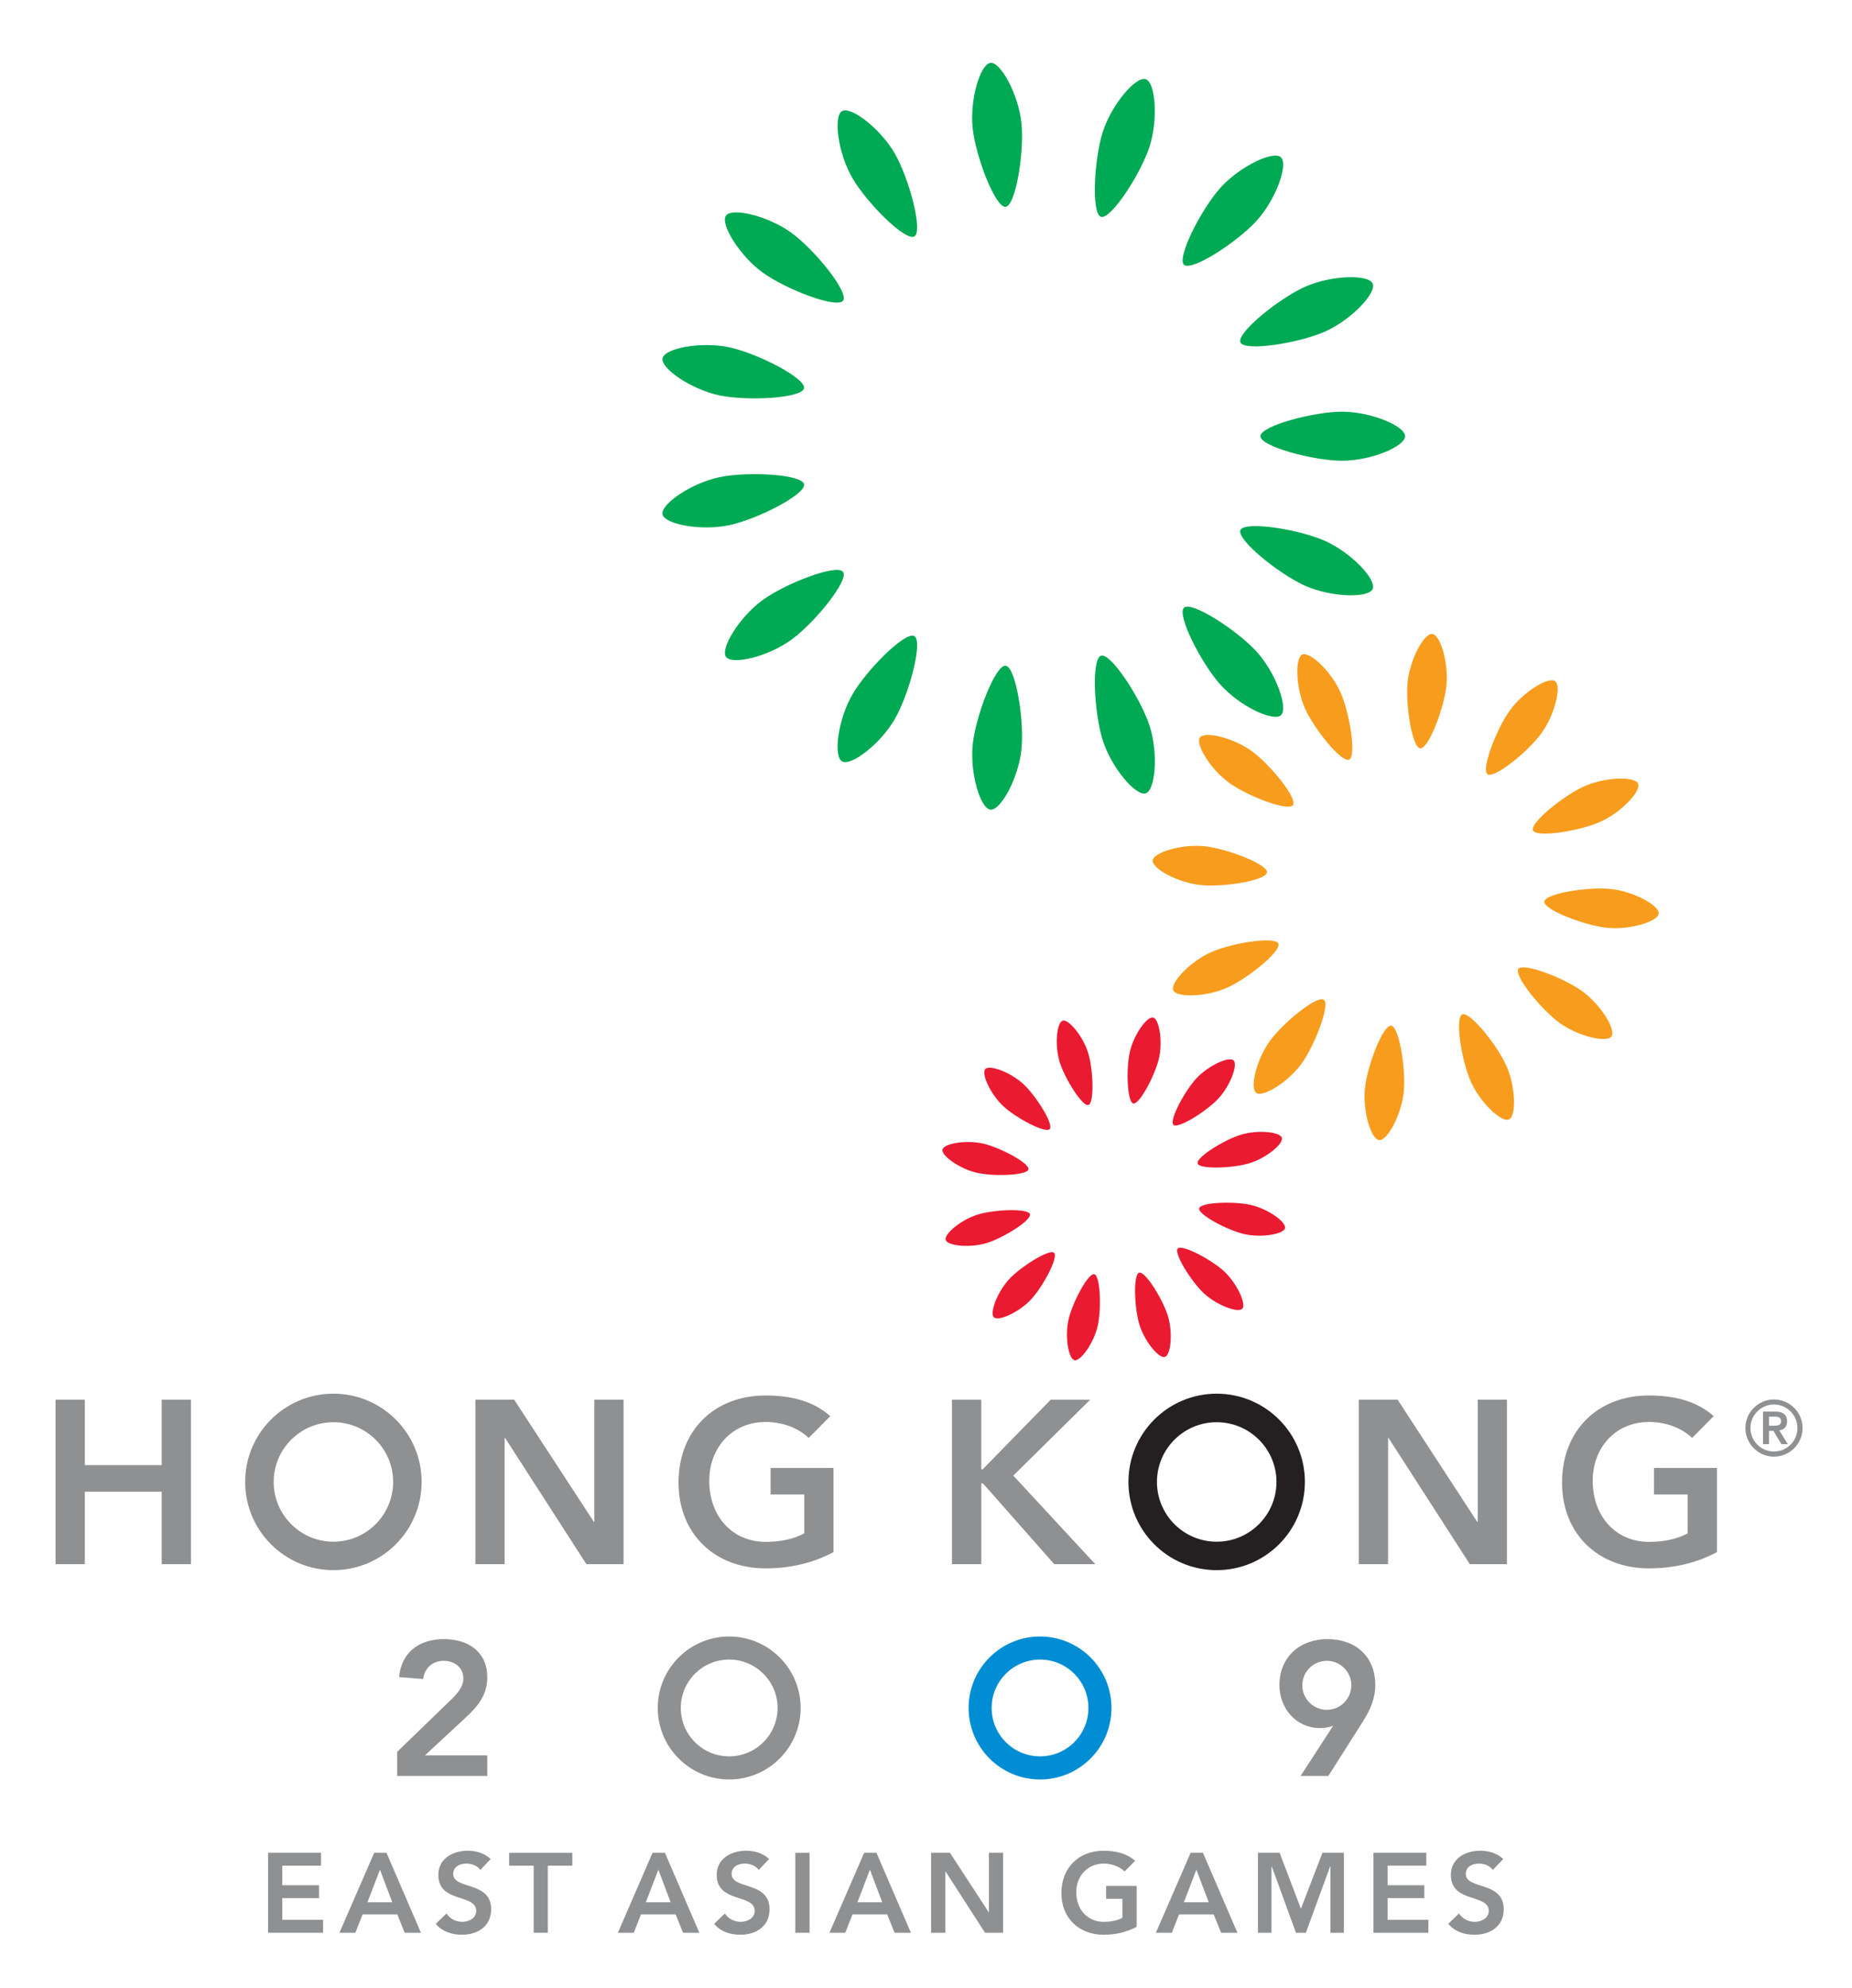 <?xml version="1.0" encoding="UTF-8" standalone="no"?>
<!DOCTYPE svg PUBLIC "-//W3C//DTD SVG 1.1//EN"
"http://www.w3.org/Graphics/SVG/1.1/DTD/svg11.dtd">
<svg width="300" height="322" xmlns="http://www.w3.org/2000/svg" xmlns:xlink="http://www.w3.org/1999/xlink" version="1.1">
 <desc>Logo of East Asian Games 2009</desc>
 <g>
   <path fill="#8e9092" fill-rule="nonzero" id="path20" d="m43.424,313.012l8.909,0l0,-2.09l-6.605,0l0,-3.514l5.949,0l0,-2.086l-5.949,0l0,-3.174l6.277,0l0,-2.091l-8.581,0l0,12.954l0,0l0,0z"/>
   <path fill="#8e9092" fill-rule="nonzero" id="path24" d="m54.982,313.012l2.583,0l1.166,-2.971l5.626,0l1.199,2.971l2.632,0l-5.583,-12.954l-1.986,0l-5.637,12.954zm4.543,-4.942l2.025,-5.27l1.992,5.27l-4.017,0l-0,0z"/>
   <path fill="#8e9092" fill-rule="nonzero" id="path36" d="m79.484,301.07c-1.001,-0.952 -2.359,-1.341 -3.71,-1.341c-2.386,0 -4.767,1.243 -4.767,3.919c0,4.624 6.135,2.992 6.135,5.828c0,1.188 -1.193,1.768 -2.26,1.768c-1.024,0 -1.992,-0.488 -2.555,-1.352l-1.741,1.68c1.062,1.275 2.638,1.762 4.241,1.762c2.539,0 4.734,-1.352 4.734,-4.132c0,-4.603 -6.146,-3.13 -6.146,-5.719c0,-1.187 1.067,-1.669 2.129,-1.669c0.887,0 1.773,0.334 2.266,1.023l1.674,-1.767l-0,0l0,0z"/>
   <path fill="#8e9092" fill-rule="nonzero" id="path40" d="m86.445,313.012l2.293,0l0,-10.863l3.973,0l0,-2.091l-10.239,0l0,2.091l3.973,0l0,10.863l0,0z"/>
   <path fill="#8e9092" fill-rule="nonzero" id="path44" d="m100.09,313.012l2.577,0l1.16,-2.971l5.615,0l1.204,2.971l2.638,0l-5.577,-12.954l-2.003,0l-5.615,12.954l0,0zm4.531,-4.942l2.024,-5.27l1.987,5.27l-4.011,0l-0,0z"/>
   <path fill="#8e9092" fill-rule="nonzero" id="path48" d="m124.591,301.07c-1.012,-0.952 -2.365,-1.341 -3.711,-1.341c-2.397,0 -4.783,1.243 -4.783,3.919c0,4.624 6.151,2.992 6.151,5.828c0,1.188 -1.21,1.768 -2.26,1.768c-1.034,0 -2.003,-0.488 -2.567,-1.352l-1.74,1.68c1.062,1.275 2.644,1.762 4.242,1.762c2.539,0 4.734,-1.352 4.734,-4.132c0,-4.603 -6.146,-3.13 -6.146,-5.719c0,-1.187 1.073,-1.669 2.123,-1.669c0.903,0 1.773,0.334 2.271,1.023l1.686,-1.767l-0,0z"/>
   <path fill="#8e9092" fill-rule="nonzero" id="path50" d="m128.827,300.058l2.311,0l0,12.954l-2.311,0l0,-12.954z"/>
   <path fill="#8e9092" fill-rule="nonzero" id="path54" d="m134.36,313.012l2.567,0l1.165,-2.971l5.616,0l1.204,2.971l2.643,0l-5.582,-12.954l-1.987,0l-5.626,12.954zm4.531,-4.942l2.026,-5.27l1.992,5.27l-4.017,0l-0,0l0,0z"/>
   <path fill="#8e9092" fill-rule="nonzero" id="path58" d="m150.827,313.012l2.31,0l0,-9.927l0.027,0l6.398,9.927l2.928,0l0,-12.954l-2.299,0l0,9.621l-0.038,0.043l0.038,0l-0.038,-0.043l-6.272,-9.621l-3.054,0l0,12.954l0,0z"/>
   <path fill="#8e9092" fill-rule="nonzero" id="path62" d="m184.125,305.432l-4.949,0l0,2.09l2.644,0l0,3.061c-0.804,0.453 -1.855,0.662 -3.032,0.662c-2.665,0 -4.45,-2.042 -4.45,-4.8c0,-2.583 1.785,-4.629 4.45,-4.629c1.291,0 2.555,0.46 3.383,1.27l1.702,-1.718c-1.353,-1.208 -3.131,-1.637 -5.107,-1.637c-3.984,0 -6.835,2.715 -6.835,6.863c0,4.039 2.851,6.742 6.835,6.742c1.994,0 3.793,-0.444 5.359,-1.286l0,-6.617l-0,0l0,0z"/>
   <path fill="#8e9092" fill-rule="nonzero" id="path66" d="m187.238,313.012l2.583,0l1.172,-2.971l5.61,0l1.204,2.971l2.638,0l-5.582,-12.954l-1.992,0l-5.633,12.954zm4.538,-4.942l2.019,-5.27l2.003,5.27l-4.022,0z"/>
   <path fill="#8e9092" fill-rule="nonzero" id="path70" d="m203.772,313.012l2.194,0l0,-10.754l0.038,0l3.924,10.754l1.609,0l3.929,-10.754l0.043,0l0,10.754l2.184,0l0,-12.954l-3.471,0l-3.491,9.068l-3.453,-9.068l-3.508,0l0,12.954l-0,0l-0,0l0,0z"/>
   <path fill="#8e9092" fill-rule="nonzero" id="path74" d="m222.482,313.012l8.9,0l0,-2.09l-6.601,0l0,-3.514l5.938,0l0,-2.086l-5.938,0l0,-3.174l6.262,0l0,-2.091l-8.56,0l0,12.954l0,0l0,0l0,0z"/>
   <path fill="#8e9092" fill-rule="nonzero" id="path78" d="m243.503,301.07c-1.007,-0.952 -2.358,-1.341 -3.716,-1.341c-2.392,0 -4.767,1.243 -4.767,3.919c0,4.624 6.136,2.992 6.136,5.828c0,1.188 -1.204,1.768 -2.26,1.768c-1.024,0 -1.998,-0.488 -2.557,-1.352l-1.741,1.68c1.068,1.275 2.634,1.762 4.243,1.762c2.551,0 4.744,-1.352 4.744,-4.132c0,-4.603 -6.146,-3.13 -6.146,-5.719c0,-1.187 1.057,-1.669 2.112,-1.669c0.898,0 1.778,0.334 2.266,1.023l1.686,-1.767l-0,0l0,0z"/>
   <path fill="#8e9092" fill-rule="nonzero" id="path82" d="m64.341,287.618l14.591,0l0,-3.327l-10.098,0l6.737,-6.255c1.943,-1.785 3.361,-3.652 3.361,-6.393c0,-4.181 -3.13,-6.189 -7.049,-6.189c-3.946,0 -6.869,2.128 -7.235,6.157l3.886,0.307c0.246,-1.79 1.538,-2.945 3.349,-2.945c1.701,0 3.179,1.067 3.179,2.852c0,1.516 -1.231,2.715 -2.249,3.688l-8.472,8.198l0,3.908z"/>
   <path fill="#8e9092" fill-rule="nonzero" id="path86" d="m215.176,287.618l5.565,-8.767c1.199,-1.916 2.037,-3.694 2.037,-5.971c0,-4.619 -3.196,-7.426 -7.766,-7.426c-4.455,0 -7.761,2.922 -7.761,7.459c0,3.782 2.72,6.951 6.573,6.951c0.727,0 1.598,-0.126 2.024,-0.373l0.061,0.067l-5.232,8.06l4.499,0l0,0l-0,0zm3.722,-14.677c0,2.183 -1.783,3.967 -3.974,3.967c-2.182,0 -3.967,-1.784 -3.967,-3.967c0,-2.196 1.785,-3.968 3.967,-3.968c2.191,0 3.974,1.773 3.974,3.968"/>
   <path fill="#8e9092" fill-rule="evenodd" id="path90" d="m110.279,276.602c0,-4.323 3.497,-7.832 7.832,-7.832c4.329,0 7.848,3.509 7.848,7.832c0,4.34 -3.519,7.843 -7.848,7.843c-4.335,0 -7.832,-3.503 -7.832,-7.843m-3.733,0c0,-6.376 5.183,-11.569 11.564,-11.569c6.397,0 11.585,5.192 11.585,11.569c0,6.392 -5.188,11.586 -11.585,11.586c-6.382,0 -11.564,-5.194 -11.564,-11.586"/>
   <path fill="#008dd4" fill-rule="evenodd" id="path94" d="m160.635,276.602c0,-4.323 3.508,-7.832 7.848,-7.832c4.323,0 7.826,3.509 7.826,7.832c0,4.34 -3.502,7.843 -7.826,7.843c-4.34,0 -7.848,-3.503 -7.848,-7.843m-3.733,0c0,-6.376 5.177,-11.569 11.569,-11.569c6.398,0 11.576,5.192 11.576,11.569c0,6.392 -5.177,11.586 -11.576,11.586c-6.392,0 -11.569,-5.194 -11.569,-11.586"/>
   <path fill="#8e9092" fill-rule="nonzero" id="path98" d="m285.584,233.886l0.969,0l0,-2.162l0.716,0l1.307,2.162l1.03,0l-1.385,-2.238c0.717,-0.087 1.264,-0.531 1.264,-1.456c0,-1.018 -0.602,-1.586 -1.871,-1.586l-2.031,0l0,5.28l0,-0zm0.969,-4.465l0.716,0c0.597,-0.017 1.252,0.027 1.252,0.744c0,0.701 -0.656,0.733 -1.252,0.733l-0.716,0l0,-1.477zm-3.821,1.849c0,2.556 2.085,4.636 4.624,4.636c2.557,0 4.636,-2.08 4.636,-4.636c0,-2.545 -2.08,-4.624 -4.636,-4.624c-2.539,0 -4.624,2.079 -4.624,4.624m0.816,0c0,-2.096 1.708,-3.803 3.808,-3.803c2.108,0 3.805,1.708 3.805,3.803c0,2.113 -1.697,3.804 -3.805,3.804c-2.1,0 -3.808,-1.691 -3.808,-3.804"/>
   <path fill="#8e9092" fill-rule="nonzero" id="path102" d="m9,253.321l4.74,0l0,-11.734l12.456,0l0,11.734l4.734,0l0,-26.637l-4.734,0l0,10.601l-12.456,0l0,-10.601l-4.74,0l0,26.637z"/>
   <path fill="#8e9092" fill-rule="nonzero" id="path106" d="m77.005,253.321l4.74,0l0,-20.44l0.076,0l13.168,20.44l6.02,0l0,-26.637l-4.739,0l0,19.784l-0.071,0.071l0.071,0l-0.071,-0.071l-12.91,-19.784l-6.283,0l0,26.637l0,0z"/>
   <path fill="#8e9092" fill-rule="nonzero" id="path110" d="m135.022,237.739l-10.191,0l0,4.296l5.451,0l0,6.283c-1.664,0.935 -3.842,1.39 -6.244,1.39c-5.495,0 -9.15,-4.22 -9.15,-9.899c0,-5.309 3.655,-9.518 9.15,-9.518c2.665,0 5.264,0.941 6.956,2.59l3.502,-3.536c-2.791,-2.479 -6.436,-3.344 -10.497,-3.344c-8.204,0 -14.082,5.571 -14.082,14.115c0,8.313 5.877,13.884 14.082,13.884c4.098,0 7.787,-0.903 11.022,-2.632l0,-13.628l-0,0l0,-0z"/>
   <path fill="#8e9092" fill-rule="nonzero" id="path114" d="m154.21,253.321l4.745,0l0,-13.091l0.262,0l11.559,13.091l6.644,0l-13.282,-14.345l12.461,-12.291l-6.403,0l-11.023,11.285l-0.219,0l0,-11.285l-4.745,0l0,26.637l0,0l0,0z"/>
   <path fill="#8e9092" fill-rule="nonzero" id="path118" d="m220.107,253.321l4.741,0l0,-20.44l0.077,0l13.167,20.44l6.013,0l0,-26.637l-4.732,0l0,19.784l-0.082,0.071l0.082,0l-0.082,-0.071l-12.894,-19.784l-6.289,0l0,26.637l-0,0z"/>
   <path fill="#8e9092" fill-rule="nonzero" id="path122" d="m278.124,237.739l-10.2,0l0,4.296l5.456,0l0,6.283c-1.653,0.935 -3.842,1.39 -6.244,1.39c-5.495,0 -9.14,-4.22 -9.14,-9.899c0,-5.309 3.644,-9.518 9.14,-9.518c2.676,0 5.265,0.941 6.962,2.59l3.497,-3.536c-2.791,-2.479 -6.431,-3.344 -10.497,-3.344c-8.204,0 -14.066,5.571 -14.066,14.115c0,8.313 5.861,13.884 14.066,13.884c4.109,0 7.793,-0.903 11.026,-2.632l0,-13.628l0,0l0,-0z"/>
   <path fill="#8e9092" fill-rule="evenodd" id="path126" d="m44.333,240c0,-5.342 4.335,-9.67 9.676,-9.67c5.341,0 9.675,4.328 9.675,9.67c0,5.347 -4.334,9.681 -9.675,9.681c-5.341,0 -9.676,-4.334 -9.676,-9.681m-4.619,0c0,-7.892 6.397,-14.29 14.295,-14.29c7.892,0 14.289,6.397 14.289,14.29c0,7.892 -6.397,14.289 -14.289,14.289c-7.898,0 -14.295,-6.397 -14.295,-14.289"/>
   <path fill="#242021" fill-rule="evenodd" id="path130" d="m187.412,240c0,-5.342 4.336,-9.67 9.67,-9.67c5.343,0 9.688,4.328 9.688,9.67c0,5.347 -4.345,9.681 -9.688,9.681c-5.335,0 -9.67,-4.334 -9.67,-9.681m-4.619,0c0,-7.892 6.397,-14.29 14.289,-14.29c7.898,0 14.295,6.397 14.295,14.29c0,7.892 -6.398,14.289 -14.295,14.289c-7.892,0 -14.289,-6.397 -14.289,-14.289"/>
   <path fill="#ea1a30" fill-rule="nonzero" id="path134" d="m171.645,171.967c-0.82,-2.714 -0.47,-6.36 0.499,-6.666c0.963,-0.29 3.306,2.545 4.127,5.238c0.832,2.72 1.007,8.133 0.038,8.422c-0.958,0.296 -3.836,-4.285 -4.663,-6.995"/>
   <path fill="#ea1a30" fill-rule="nonzero" id="path138" d="m162.506,179.137c-2.063,-1.932 -3.583,-5.271 -2.901,-6.004c0.691,-0.745 4.133,0.536 6.196,2.462c2.079,1.938 4.93,6.524 4.235,7.263c-0.684,0.744 -5.456,-1.79 -7.531,-3.722"/>
   <path fill="#ea1a30" fill-rule="nonzero" id="path142" d="m158.194,189.924c-2.758,-0.641 -5.742,-2.77 -5.522,-3.755c0.235,-0.985 3.852,-1.593 6.6,-0.958c2.764,0.636 7.547,3.186 7.317,4.176c-0.235,0.985 -5.638,1.177 -8.395,0.537"/>
   <path fill="#ea1a30" fill-rule="nonzero" id="path146" d="m159.841,201.307c-2.703,0.838 -6.354,0.47 -6.65,-0.498c-0.3,-0.957 2.529,-3.3 5.232,-4.121c2.715,-0.827 8.117,-1.012 8.412,-0.055c0.301,0.975 -4.279,3.842 -6.995,4.674"/>
   <path fill="#ea1a30" fill-rule="nonzero" id="path150" d="m167.016,210.446c-1.921,2.068 -5.276,3.585 -6.01,2.901c-0.738,-0.685 0.542,-4.121 2.474,-6.195c1.938,-2.068 6.529,-4.931 7.268,-4.247c0.734,0.695 -1.8,5.479 -3.732,7.542"/>
   <path fill="#ea1a30" fill-rule="nonzero" id="path154" d="m177.808,214.754c-0.641,2.769 -2.775,5.752 -3.759,5.528c-0.985,-0.241 -1.587,-3.848 -0.952,-6.606c0.634,-2.764 3.18,-7.537 4.16,-7.312c0.99,0.224 1.181,5.637 0.552,8.389"/>
   <path fill="#ea1a30" fill-rule="nonzero" id="path158" d="m189.18,213.118c0.837,2.703 0.482,6.354 -0.481,6.638c-0.969,0.307 -3.305,-2.523 -4.132,-5.232c-0.827,-2.709 -1.019,-8.111 -0.044,-8.411c0.968,-0.295 3.836,4.296 4.657,7.006"/>
   <path fill="#ea1a30" fill-rule="nonzero" id="path162" d="m198.331,205.931c2.063,1.943 3.585,5.281 2.901,6.02c-0.695,0.729 -4.132,-0.558 -6.206,-2.484c-2.073,-1.926 -4.925,-6.523 -4.241,-7.262c0.69,-0.734 5.467,1.8 7.547,3.726"/>
   <path fill="#ea1a30" fill-rule="nonzero" id="path166" d="m202.644,195.151c2.753,0.628 5.735,2.757 5.516,3.748c-0.235,0.985 -3.847,1.599 -6.605,0.964c-2.759,-0.635 -7.53,-3.185 -7.306,-4.171c0.224,-0.99 5.636,-1.176 8.395,-0.54"/>
   <path fill="#ea1a30" fill-rule="nonzero" id="path170" d="m200.991,183.777c2.709,-0.837 6.36,-0.476 6.651,0.488c0.3,0.962 -2.529,3.294 -5.238,4.12c-2.703,0.832 -8.117,1.013 -8.407,0.05c-0.301,-0.969 4.297,-3.842 6.995,-4.657"/>
   <path fill="#ea1a30" fill-rule="nonzero" id="path174" d="m193.816,174.627c1.933,-2.068 5.266,-3.584 6.005,-2.9c0.738,0.695 -0.531,4.121 -2.474,6.201c-1.926,2.068 -6.518,4.926 -7.258,4.241c-0.748,-0.683 1.802,-5.473 3.727,-7.542"/>
   <path fill="#ea1a30" fill-rule="nonzero" id="path178" d="m183.03,170.309c0.64,-2.752 2.769,-5.741 3.754,-5.511c0.99,0.224 1.593,3.836 0.953,6.6c-0.635,2.753 -3.175,7.53 -4.165,7.312c-0.985,-0.231 -1.187,-5.637 -0.541,-8.401"/>
   <path fill="#f89c1d" fill-rule="nonzero" id="path182" d="m228.021,110.409c0.389,-3.673 2.676,-7.875 3.984,-7.739c1.319,0.131 2.681,4.729 2.293,8.39c-0.384,3.689 -2.923,10.272 -4.237,10.135c-1.319,-0.126 -2.425,-7.109 -2.041,-10.787"/>
   <path fill="#f89c1d" fill-rule="nonzero" id="path186" d="m211.378,114.711c-1.494,-3.382 -1.62,-8.166 -0.416,-8.707c1.21,-0.537 4.691,2.758 6.19,6.135c1.494,3.37 2.6,10.36 1.39,10.891c-1.209,0.536 -5.653,-4.947 -7.164,-8.319"/>
   <path fill="#f89c1d" fill-rule="nonzero" id="path190" d="m199.082,126.762c-2.994,-2.166 -5.484,-6.25 -4.713,-7.317c0.777,-1.073 5.424,0.043 8.417,2.211c2.988,2.178 7.433,7.667 6.66,8.734c-0.783,1.061 -7.377,-1.45 -10.365,-3.629"/>
   <path fill="#f89c1d" fill-rule="nonzero" id="path194" d="m194.456,143.328c-3.672,-0.383 -7.874,-2.665 -7.733,-3.984c0.138,-1.303 4.719,-2.676 8.396,-2.293c3.678,0.394 10.257,2.939 10.119,4.236c-0.131,1.319 -7.108,2.441 -10.781,2.041"/>
   <path fill="#f89c1d" fill-rule="nonzero" id="path198" d="m198.752,159.971c-3.383,1.505 -8.165,1.62 -8.691,0.416c-0.542,-1.204 2.742,-4.679 6.119,-6.179c3.377,-1.504 10.355,-2.594 10.891,-1.401c0.547,1.21 -4.936,5.659 -8.319,7.164"/>
   <path fill="#f89c1d" fill-rule="nonzero" id="path202" d="m210.815,172.285c-2.172,2.982 -6.255,5.483 -7.322,4.701c-1.067,-0.772 0.038,-5.429 2.222,-8.412c2.167,-2.993 7.667,-7.432 8.728,-6.66c1.067,0.776 -1.462,7.371 -3.628,10.371"/>
   <path fill="#f89c1d" fill-rule="nonzero" id="path206" d="m227.386,176.898c-0.393,3.673 -2.67,7.881 -3.984,7.744c-1.319,-0.143 -2.681,-4.729 -2.298,-8.407c0.384,-3.672 2.922,-10.261 4.235,-10.124c1.314,0.136 2.431,7.109 2.047,10.787"/>
   <path fill="#f89c1d" fill-rule="nonzero" id="path210" d="m244.013,172.607c1.51,3.377 1.626,8.155 0.421,8.691c-1.204,0.542 -4.674,-2.742 -6.179,-6.125c-1.51,-3.371 -2.599,-10.354 -1.397,-10.885c1.205,-0.54 5.655,4.942 7.154,8.319"/>
   <path fill="#f89c1d" fill-rule="nonzero" id="path214" d="m256.326,160.546c2.988,2.167 5.49,6.25 4.707,7.311c-0.777,1.084 -5.429,-0.038 -8.417,-2.21c-2.994,-2.173 -7.432,-7.667 -6.655,-8.735c0.778,-1.061 7.377,1.462 10.365,3.634"/>
   <path fill="#f89c1d" fill-rule="nonzero" id="path218" d="m260.945,143.974c3.678,0.383 7.876,2.67 7.739,3.99c-0.131,1.302 -4.723,2.665 -8.4,2.293c-3.667,-0.395 -10.261,-2.939 -10.119,-4.241c0.125,-1.319 7.109,-2.436 10.781,-2.042"/>
   <path fill="#f89c1d" fill-rule="nonzero" id="path222" d="m256.649,127.336c3.371,-1.5 8.171,-1.625 8.697,-0.421c0.542,1.209 -2.754,4.684 -6.124,6.179c-3.376,1.511 -10.355,2.605 -10.897,1.396c-0.53,-1.205 4.949,-5.654 8.325,-7.153"/>
   <path fill="#f89c1d" fill-rule="nonzero" id="path226" d="m244.592,115.028c2.173,-2.994 6.255,-5.494 7.317,-4.701c1.073,0.772 -0.037,5.418 -2.211,8.412c-2.166,2.989 -7.668,7.427 -8.739,6.65c-1.063,-0.778 1.455,-7.361 3.632,-10.36"/>
   <path fill="#00a953" fill-rule="nonzero" id="path230" d="m157.559,20.754c-0.487,-4.625 1.236,-10.393 2.884,-10.569c1.653,-0.185 4.527,5.112 5.019,9.732c0.481,4.624 -0.913,13.402 -2.567,13.577c-1.653,0.17 -4.844,-8.116 -5.336,-12.74"/>
   <path fill="#00a953" fill-rule="nonzero" id="path234" d="m138.07,28.821c-2.332,-4.034 -3.109,-9.994 -1.669,-10.831c1.434,-0.827 6.211,2.84 8.538,6.857c2.321,4.033 4.613,12.615 3.179,13.447c-1.434,0.837 -7.733,-5.446 -10.048,-9.474"/>
   <path fill="#00a953" fill-rule="nonzero" id="path238" d="m123.529,44.128c-3.755,-2.736 -6.895,-7.87 -5.922,-9.211c0.98,-1.346 6.83,0.049 10.59,2.785c3.766,2.737 9.353,9.638 8.373,10.99c-0.969,1.352 -9.276,-1.828 -13.042,-4.564"/>
   <path fill="#00a953" fill-rule="nonzero" id="path242" d="m116.486,64.022c-4.548,-0.969 -9.5,-4.384 -9.161,-6.004c0.344,-1.636 6.255,-2.731 10.814,-1.767c4.542,0.968 12.445,5.007 12.105,6.638c-0.333,1.62 -9.21,2.096 -13.758,1.133"/>
   <path fill="#00a953" fill-rule="nonzero" id="path246" d="m118.138,85.054c-4.559,0.964 -10.469,-0.131 -10.814,-1.762c-0.339,-1.615 4.613,-5.03 9.161,-5.998c4.548,-0.974 13.425,-0.504 13.759,1.128c0.356,1.625 -7.558,5.665 -12.106,6.633"/>
   <path fill="#00a953" fill-rule="nonzero" id="path250" d="m128.203,103.596c-3.766,2.748 -9.616,4.148 -10.596,2.797c-0.973,-1.341 2.167,-6.48 5.928,-9.211c3.765,-2.736 12.067,-5.91 13.036,-4.554c0.98,1.33 -4.608,8.242 -8.368,10.968"/>
   <path fill="#00a953" fill-rule="nonzero" id="path254" d="m144.944,116.457c-2.321,4.023 -7.109,7.695 -8.543,6.846c-1.439,-0.821 -0.663,-6.797 1.674,-10.82c2.315,-4.023 8.608,-10.3 10.043,-9.468c1.439,0.832 -0.848,9.414 -3.174,13.441"/>
   <path fill="#00a953" fill-rule="nonzero" id="path258" d="m165.462,121.382c-0.482,4.62 -3.365,9.917 -5.019,9.742c-1.648,-0.17 -3.355,-5.949 -2.873,-10.563c0.482,-4.635 3.678,-12.915 5.325,-12.751c1.653,0.17 3.059,8.948 2.567,13.572"/>
   <path fill="#00a953" fill-rule="nonzero" id="path262" d="m186.215,117.535c1.439,4.433 0.957,10.431 -0.618,10.94c-1.577,0.514 -5.49,-4.05 -6.93,-8.477c-1.444,-4.428 -1.898,-13.293 -0.323,-13.808c1.588,-0.514 6.431,6.923 7.871,11.345"/>
   <path fill="#00a953" fill-rule="nonzero" id="path266" d="m203.607,105.593c3.108,3.458 5.116,9.129 3.885,10.245c-1.231,1.106 -6.672,-1.472 -9.78,-4.931c-3.124,-3.464 -7.142,-11.372 -5.916,-12.495c1.237,-1.11 8.702,3.722 11.811,7.181"/>
   <path fill="#00a953" fill-rule="nonzero" id="path270" d="m214.634,87.604c4.253,1.894 8.396,6.266 7.717,7.783c-0.672,1.511 -6.693,1.363 -10.945,-0.525c-4.248,-1.899 -11.143,-7.493 -10.47,-9.014c0.672,-1.516 9.458,-0.142 13.698,1.757"/>
   <path fill="#00a953" fill-rule="nonzero" id="path274" d="m217.393,66.676c4.652,0 10.212,2.309 10.212,3.968c0,1.669 -5.554,3.973 -10.212,3.973c-4.651,0 -13.222,-2.304 -13.222,-3.973c0,-1.659 8.571,-3.968 13.222,-3.968"/>
   <path fill="#00a953" fill-rule="nonzero" id="path278" d="m211.405,46.443c4.253,-1.887 10.267,-2.042 10.946,-0.525c0.679,1.527 -3.464,5.888 -7.718,7.782c-4.251,1.883 -13.025,3.267 -13.698,1.757c-0.672,-1.522 6.218,-7.109 10.47,-9.015"/>
   <path fill="#00a953" fill-rule="nonzero" id="path282" d="m197.708,30.392c3.114,-3.448 8.537,-6.037 9.773,-4.931c1.243,1.111 -0.765,6.792 -3.88,10.24c-3.102,3.464 -10.567,8.291 -11.804,7.185c-1.226,-1.111 2.791,-9.036 5.911,-12.494"/>
   <path fill="#00a953" fill-rule="nonzero" id="path286" d="m178.651,21.318c1.446,-4.428 5.353,-9.014 6.939,-8.494c1.582,0.514 2.047,6.518 0.618,10.935c-1.438,4.421 -6.282,11.864 -7.864,11.356c-1.576,-0.509 -1.121,-9.391 0.307,-13.797"/>
 </g>
</svg>